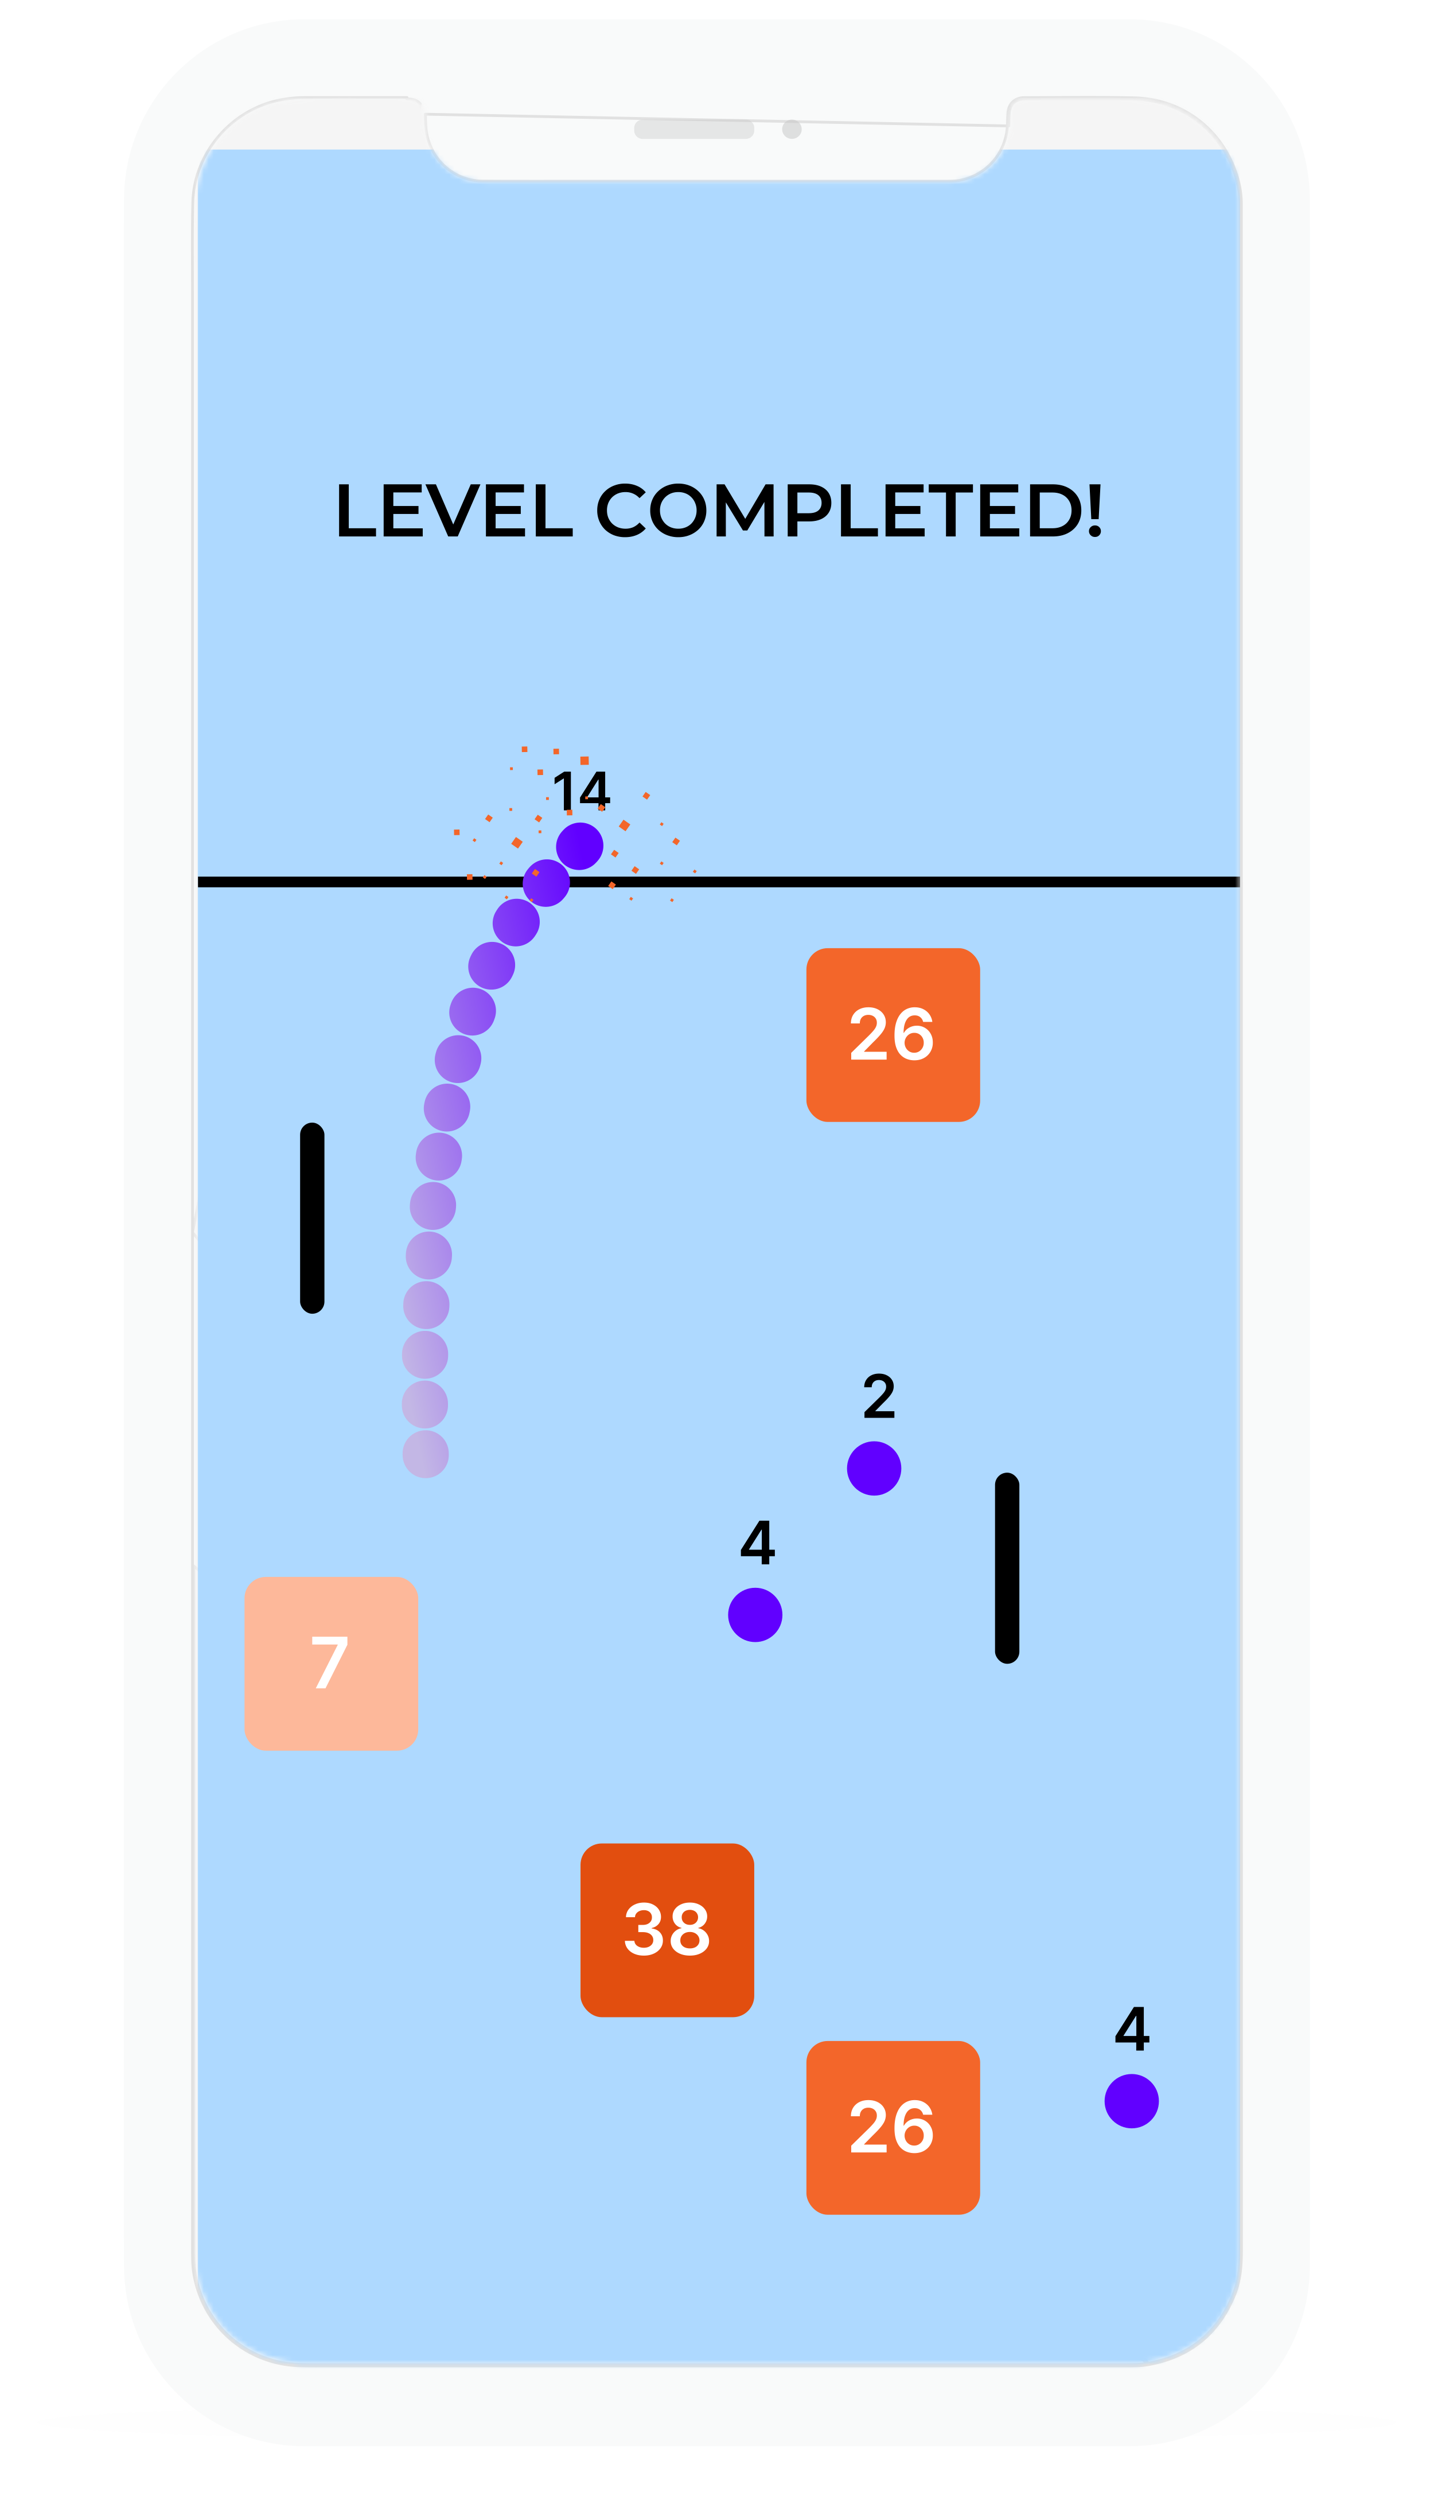 <svg width="292" height="509" fill="none" xmlns="http://www.w3.org/2000/svg"><g filter="url(#a)"><ellipse cx="145.984" cy="493.22" rx="138.338" ry="3.977" fill="#C4C4C4" fill-opacity=".01"/></g><g filter="url(#b)"><path d="M62.03 494.927h167.907a36.67 36.67 0 0 0 14.047-2.778s-58.232-29.321-97.717-29.037c-39.485.284-98.286 29.037-98.286 29.037a36.673 36.673 0 0 0 14.048 2.778Z" fill="#C4C4C4" fill-opacity=".01"/></g><g filter="url(#c)"><path d="M25.257 43.68c0-20.309 16.463-36.772 36.772-36.772h167.908c20.309 0 36.773 16.463 36.773 36.772v414.474c0 20.309-16.464 36.772-36.773 36.772H62.029c-20.309 0-36.772-16.463-36.772-36.772V43.68Z" fill="#F9FAFA"/></g><g filter="url(#d)"><path d="M25.257 43.68c0-20.309 16.463-36.772 36.772-36.772h167.908c20.309 0 36.773 16.463 36.773 36.772v414.474c0 20.309-16.464 36.772-36.773 36.772H62.029c-20.309 0-36.772-16.463-36.772-36.772V43.68Z" fill="#F9FAFA"/></g><path d="M39.2 250.936a.284.284 0 0 1-.003-.039c0-63.656.001-127.311.003-190.966 0-1.65-.006-3.3-.012-4.952-.017-4.598-.034-9.2.08-13.799.245-9.905 7.698-18.679 17.388-20.738a25.324 25.324 0 0 1 5.285-.563c6.981.001 13.961 0 20.94-.006v.284c1.036-.002 1.972.174 2.691.985L39.2 250.936Zm0 0v67.93c-.002 46.524-.001 93.052.003 139.585 0 1.525.025 3.07.293 4.621 1.838 10.585 10.653 18.264 21.401 18.605 1.546.053 3.095.048 4.638.044l1.317-.003h162.541c1.477 0 2.986 0 4.482-.274M39.2 250.936l194.624 230.228m-2.816-460.947c9.862.229 17.932 6.59 20.709 16.038.519 1.77.78 3.606.775 5.45m-21.484-21.488.006-.284c9.989.232 18.165 6.678 20.976 16.242a19.5 19.5 0 0 1 .786 5.531m-21.768-21.49c-5.566-.128-11.135-.097-16.703-.066-1.908.01-3.816.02-5.724.025m22.427.042.006-.284c-5.57-.129-11.144-.098-16.714-.067-1.907.01-3.814.02-5.72.025l.001.284m44.195 21.531h-.284m.284 0h-.284m.284 0c-.009 15.016-.009 30.031.001 45.044 0 123.713.004 247.429.014 371.148 0 3.12-.159 6.243-1.359 9.237l-.263-.106m1.323-425.324c-.009 15.017-.009 30.032.001 45.046 0 123.712.004 247.428.013 371.147 0 3.115-.159 6.191-1.337 9.131m0 0 .263.106c-3.208 7.994-9.07 12.772-17.557 14.309m17.294-14.415c-3.172 7.904-8.954 12.616-17.345 14.135m.051.28L39.485 318.866c-.003 46.524-.002 93.052.002 139.585 0 1.524.026 3.048.289 4.572 1.815 10.453 10.518 18.033 21.131 18.37 1.54.053 3.082.048 4.624.044l1.32-.003h162.53c1.485 0 2.973 0 4.443-.27m.051.28-.051-.28m-25.243-460.99c-1.829.005-2.934 1.093-3.067 2.906-.035.485-.047.972-.059 1.459-.01.367-.019.734-.038 1.101L86.598 23.25v.028c.03 1.48.06 2.931.372 4.342 1.19 5.376 5.816 9.215 11.342 9.258 6.121.05 12.242.04 18.365.032 2.479-.003 4.958-.006 7.437-.006h68.191c1.14 0 2.244 0 3.339-.229h.002a11.857 11.857 0 0 0 9.487-11.047v-.002c.019-.362.028-.725.038-1.092l.004-.18c.011-.428.024-.86.056-1.294.07-.959.401-1.756.984-2.315.585-.56 1.393-.851 2.365-.853l.001.284Z" stroke="#E1E1E1" stroke-width=".568" stroke-linejoin="round"/><path opacity=".4" fill-rule="evenodd" clip-rule="evenodd" d="M129.14 26.04c0-.927.764-1.68 1.707-1.68l21.029-.005c.942 0 1.707.752 1.707 1.68l.001.564c0 .928-.764 1.68-1.707 1.68l-21.029.005c-.942 0-1.707-.751-1.707-1.68l-.001-.563Z" fill="#C8C8C8"/><path opacity=".546" fill-rule="evenodd" clip-rule="evenodd" d="M159.269 26.314c0-1.08.89-1.961 1.989-1.962 1.099 0 1.991.88 1.991 1.962.001 1.081-.89 1.961-1.989 1.962-1.099 0-1.99-.88-1.991-1.962Z" fill="#C8C8C8"/><mask id="e" style="mask-type:luminance" maskUnits="userSpaceOnUse" x="39" y="19" width="214" height="463"><path fill-rule="evenodd" clip-rule="evenodd" d="M252.522 40.053V460.25c-.087.659-.178 1.318-.261 1.978-.066.531-.06 1.079-.191 1.593-2.195 8.62-7.454 14.298-16.137 16.628-1.377.37-2.801.563-4.203.838H61.077c-.437-.079-.872-.177-1.312-.234-9.184-1.185-15.483-6.051-18.749-14.73-1.154-3.068-1.352-6.29-1.352-9.545.01-131.907.01-263.814.007-395.72 0-2.562-.02-5.123-.047-7.685-.004-.395-.097-.789-.148-1.183v-4.585c.06-.62.136-1.237.175-1.857.16-2.508.077-5.057.5-7.519 1.725-10.04 10.004-17.603 20.175-18.06 7.722-.346 15.47-.14 23.207-.118 1.9.006 2.884 1.173 2.981 3.116.066 1.3.08 2.615.307 3.89 1.054 5.895 5.976 9.972 11.996 9.98 11.472.015 22.943.016 34.414.017 19.929.002 39.857 0 59.786-.006.672 0 1.354-.008 2.016-.111 6.288-.986 10.448-5.825 10.551-12.217.012-.805.094-1.613.202-2.412.108-.799.514-1.506 1.251-1.81a6.008 6.008 0 0 1 2.207-.451c6.433-.034 12.866-.03 19.299-.013 2.337.006 4.668.084 6.973.583 8.933 1.934 15.844 9.605 16.794 18.678.027.257.139.506.212.758Z" fill="#fff"/></mask><g mask="url(#e)"><path fill="#F5F5F5" d="M39.46 19.841h213.046v461.317H39.46z"/><g filter="url(#f)"><path fill="#AED9FF" d="M40.267 19.97h212.256v461.469H40.267z"/><path d="M69.047 98.743v-10.61h1.97v8.943h5.549v1.667h-7.519Zm10.893-6.2h5.276v1.622H79.94v-1.622Zm.152 4.548h5.987v1.652h-7.958v-10.61h7.746v1.651h-5.775v7.307Zm11.174 1.652-4.638-10.61h2.137l4.138 9.595h-1.228l4.184-9.596h1.97l-4.623 10.611h-1.94Zm9.502-6.2h5.276v1.622h-5.276v-1.622Zm.152 4.548h5.988v1.652h-7.959v-10.61h7.746v1.651h-5.775v7.307Zm8.184 1.652v-10.61h1.971v8.943h5.548v1.667h-7.519Zm18.175.152a6.35 6.35 0 0 1-2.258-.394 5.637 5.637 0 0 1-1.804-1.137 5.33 5.33 0 0 1-1.182-1.743 5.531 5.531 0 0 1-.425-2.183c0-.788.142-1.516.425-2.183a5.06 5.06 0 0 1 1.197-1.728 5.32 5.32 0 0 1 1.804-1.137 6.068 6.068 0 0 1 2.259-.41c.869 0 1.662.152 2.38.455a4.654 4.654 0 0 1 1.819 1.32l-1.274 1.197a3.757 3.757 0 0 0-1.288-.925 3.749 3.749 0 0 0-1.546-.318 4.14 4.14 0 0 0-1.531.273 3.65 3.65 0 0 0-1.198.773 3.68 3.68 0 0 0-.788 1.182 4.004 4.004 0 0 0-.273 1.5c0 .546.091 1.047.273 1.501.192.455.455.85.788 1.183.344.333.743.59 1.198.773a4.16 4.16 0 0 0 1.531.273 3.91 3.91 0 0 0 1.546-.303 3.86 3.86 0 0 0 1.288-.956l1.274 1.213a4.865 4.865 0 0 1-1.819 1.319c-.718.303-1.516.455-2.396.455Zm10.853 0a6.228 6.228 0 0 1-2.289-.41 5.59 5.59 0 0 1-1.819-1.136 5.25 5.25 0 0 1-1.198-1.728 5.53 5.53 0 0 1-.424-2.183c0-.788.141-1.511.424-2.168a5.049 5.049 0 0 1 1.198-1.728 5.461 5.461 0 0 1 1.819-1.152 6.185 6.185 0 0 1 2.274-.41c.828 0 1.586.137 2.273.41a5.461 5.461 0 0 1 1.819 1.152 5.049 5.049 0 0 1 1.198 1.728c.283.657.424 1.38.424 2.168a5.53 5.53 0 0 1-.424 2.183 5.05 5.05 0 0 1-1.198 1.728 5.59 5.59 0 0 1-1.819 1.136c-.687.273-1.44.41-2.258.41Zm-.015-1.728c.535 0 1.03-.091 1.485-.273a3.47 3.47 0 0 0 1.182-.773 3.82 3.82 0 0 0 1.062-2.683 3.71 3.71 0 0 0-.289-1.486 3.457 3.457 0 0 0-.773-1.182 3.365 3.365 0 0 0-1.182-.788 3.964 3.964 0 0 0-1.485-.273c-.536 0-1.031.09-1.486.273a3.556 3.556 0 0 0-1.182.788 3.666 3.666 0 0 0-.789 1.182 3.89 3.89 0 0 0-.272 1.486c0 .535.09 1.03.272 1.485.192.455.455.854.789 1.198a3.47 3.47 0 0 0 1.182.773c.455.182.95.273 1.486.273Zm7.803 1.576v-10.61h1.622l4.639 7.745h-.849l4.562-7.746h1.622l.015 10.611h-1.864l-.015-7.685h.394l-3.881 6.472h-.879l-3.941-6.472h.455v7.685h-1.88Zm14.478 0v-10.61h4.365c.94 0 1.743.15 2.41.454.678.303 1.198.738 1.562 1.304.364.566.545 1.237.545 2.016 0 .778-.181 1.45-.545 2.016-.364.566-.884 1-1.562 1.303-.667.304-1.47.455-2.41.455h-3.274l.879-.924v3.986h-1.97Zm1.97-3.774-.879-.955h3.183c.869 0 1.521-.182 1.956-.546.444-.374.667-.894.667-1.561 0-.677-.223-1.198-.667-1.562-.435-.363-1.087-.545-1.956-.545h-3.183l.879-.97v6.139Zm8.88 3.774v-10.61h1.971v8.943h5.548v1.667h-7.519Zm10.894-6.2h5.275v1.622h-5.275v-1.622Zm.151 4.548h5.988v1.652h-7.958v-10.61h7.746v1.651h-5.776v7.307Zm10.337 1.652V89.8h-3.517v-1.668h9.005V89.8h-3.517v8.943h-1.971Zm8.786-6.2h5.275v1.622h-5.275v-1.622Zm.151 4.548h5.988v1.652h-7.959v-10.61h7.746v1.651h-5.775v7.307Zm8.185 1.652v-10.61h4.638c1.152 0 2.163.222 3.032.666.869.445 1.546 1.061 2.031 1.85.485.788.728 1.718.728 2.789 0 1.06-.243 1.99-.728 2.789-.485.788-1.162 1.404-2.031 1.85-.869.444-1.88.666-3.032.666h-4.638Zm1.97-1.667h2.577c.798 0 1.486-.152 2.062-.455a3.227 3.227 0 0 0 1.349-1.273c.323-.546.485-1.183.485-1.91 0-.738-.162-1.375-.485-1.91a3.227 3.227 0 0 0-1.349-1.274c-.576-.303-1.264-.454-2.062-.454h-2.577v7.276Zm10.492-1.85-.363-7.094h2.243l-.379 7.094h-1.501Zm.758 3.623c-.353 0-.646-.116-.879-.348a1.14 1.14 0 0 1-.349-.834c0-.323.117-.596.349-.819.233-.232.526-.348.879-.348.354 0 .642.116.864.348.223.223.334.496.334.819 0 .323-.111.601-.334.834-.222.232-.51.348-.864.348Zm29.535 69.16v2.168H40.305v-2.168z" fill="#000"/><rect x="61.11" y="218.091" width="4.953" height="38.914" rx="2.476" fill="#000"/><rect x="202.616" y="289.364" width="4.953" height="38.914" rx="2.476" fill="#000"/><rect x="49.79" y="310.591" width="35.376" height="35.376" rx="4.336" fill="#FDB89A"/><path d="m64.298 333.279 4.47-8.849v-.072H63.58v-1.591h7.16v1.627l-4.465 8.885h-1.976Z" fill="#fff"/><rect x="164.208" y="182.575" width="35.376" height="35.376" rx="4.336" fill="#F3662A"/><path d="M173.331 205.263v-1.375l3.649-3.578c.349-.352.64-.665.873-.939.232-.274.407-.539.523-.796.116-.256.175-.53.175-.821 0-.332-.076-.616-.226-.852a1.503 1.503 0 0 0-.621-.554 2.005 2.005 0 0 0-.898-.195c-.346 0-.649.071-.909.215-.26.14-.462.341-.606.601-.14.26-.21.569-.21.929h-1.812c0-.668.152-1.248.457-1.74a3.08 3.08 0 0 1 1.257-1.145c.538-.27 1.154-.405 1.848-.405.705 0 1.324.131 1.858.395.534.263.948.624 1.242 1.083.298.458.447.982.447 1.57 0 .394-.075.781-.226 1.16-.15.38-.416.801-.795 1.263-.377.462-.906 1.022-1.587 1.679l-1.811 1.842v.072h4.578v1.591h-7.206Zm12.826.144a4.456 4.456 0 0 1-1.473-.262 3.456 3.456 0 0 1-1.293-.847c-.383-.393-.688-.915-.914-1.565-.226-.654-.337-1.463-.333-2.428 0-.9.095-1.702.287-2.407.192-.705.467-1.301.826-1.787.36-.489.793-.862 1.299-1.118a3.744 3.744 0 0 1 1.709-.385c.661 0 1.246.13 1.756.39.513.26.927.616 1.242 1.067.315.449.51.955.585 1.52h-1.874a1.693 1.693 0 0 0-.59-.965c-.294-.243-.667-.365-1.119-.365-.729 0-1.29.317-1.683.95-.39.633-.587 1.502-.591 2.607h.072c.168-.301.385-.559.652-.775a3.01 3.01 0 0 1 .903-.498c.339-.12.697-.179 1.073-.179a3.156 3.156 0 0 1 2.828 1.657c.288.514.43 1.102.426 1.766a3.616 3.616 0 0 1-.472 1.863 3.424 3.424 0 0 1-1.329 1.294c-.568.315-1.23.47-1.987.467Zm-.01-1.54c.373 0 .707-.091 1.001-.272.294-.181.527-.426.698-.734.171-.308.255-.654.252-1.037a2.042 2.042 0 0 0-.247-1.021 1.878 1.878 0 0 0-.682-.724 1.87 1.87 0 0 0-.996-.267 1.892 1.892 0 0 0-1.401.601 2.062 2.062 0 0 0-.575 1.427c.003.366.089.703.256 1.011.168.308.399.554.693.739.295.185.628.277 1.001.277Z" fill="#fff"/><rect x="164.208" y="405.079" width="35.376" height="35.376" rx="4.336" fill="#F3662A"/><path d="M173.331 427.767v-1.375l3.649-3.578c.349-.352.64-.666.873-.939.232-.274.407-.539.523-.796.116-.257.175-.53.175-.821 0-.332-.076-.616-.226-.852a1.512 1.512 0 0 0-.621-.555 2.005 2.005 0 0 0-.898-.195c-.346 0-.649.072-.909.216-.26.14-.462.34-.606.601-.14.26-.21.569-.21.929h-1.812c0-.668.152-1.248.457-1.74a3.08 3.08 0 0 1 1.257-1.145c.538-.27 1.154-.406 1.848-.406.705 0 1.324.132 1.858.396.534.263.948.624 1.242 1.083.298.458.447.982.447 1.57 0 .394-.075.781-.226 1.16-.15.38-.416.801-.795 1.263-.377.462-.906 1.021-1.587 1.678l-1.811 1.843v.072h4.578v1.591h-7.206Zm12.826.144a4.456 4.456 0 0 1-1.473-.262 3.456 3.456 0 0 1-1.293-.847c-.383-.393-.688-.915-.914-1.565-.226-.654-.337-1.463-.333-2.428 0-.9.095-1.703.287-2.407.192-.705.467-1.301.826-1.787.36-.489.793-.862 1.299-1.119a3.757 3.757 0 0 1 1.709-.385c.661 0 1.246.131 1.756.391.513.26.927.615 1.242 1.067.315.448.51.955.585 1.519h-1.874a1.693 1.693 0 0 0-.59-.964c-.294-.243-.667-.365-1.119-.365-.729 0-1.29.317-1.683.95-.39.633-.587 1.502-.591 2.607h.072c.168-.301.385-.559.652-.775.267-.216.568-.381.903-.498.339-.12.697-.179 1.073-.179a3.156 3.156 0 0 1 2.828 1.657c.288.514.43 1.102.426 1.766a3.616 3.616 0 0 1-.472 1.863 3.424 3.424 0 0 1-1.329 1.294c-.568.315-1.23.47-1.987.467Zm-.01-1.54c.373 0 .707-.091 1.001-.272.294-.181.527-.426.698-.734.171-.308.255-.654.252-1.037a2.042 2.042 0 0 0-.247-1.021 1.878 1.878 0 0 0-.682-.724 1.87 1.87 0 0 0-.996-.267 1.892 1.892 0 0 0-1.401.601 2.05 2.05 0 0 0-.575 1.427c.003.366.089.703.256 1.011.168.308.399.554.693.739.295.185.628.277 1.001.277Z" fill="#fff"/><rect x="118.208" y="364.86" width="35.376" height="35.376" rx="4.336" fill="#E24E0F"/><path d="M131.103 387.692c-.739 0-1.396-.127-1.971-.38-.571-.253-1.023-.605-1.355-1.057a2.738 2.738 0 0 1-.528-1.566h1.929c.018.284.112.532.283.745.171.208.398.371.682.487.284.117.603.175.955.175.376 0 .71-.065 1.001-.195.291-.134.518-.319.683-.555a1.37 1.37 0 0 0 .241-.816 1.421 1.421 0 0 0-.246-.841 1.653 1.653 0 0 0-.729-.57c-.315-.137-.695-.206-1.14-.206h-.929v-1.468h.929c.366 0 .686-.063.96-.189.277-.127.494-.305.652-.534.157-.233.234-.502.231-.806a1.402 1.402 0 0 0-.2-.775 1.36 1.36 0 0 0-.57-.519 1.876 1.876 0 0 0-.857-.184c-.322 0-.62.058-.893.174a1.62 1.62 0 0 0-.662.498 1.257 1.257 0 0 0-.267.76h-1.833a2.666 2.666 0 0 1 .508-1.55 3.273 3.273 0 0 1 1.314-1.047c.548-.254 1.162-.38 1.843-.38.702 0 1.311.131 1.827.395.52.26.922.611 1.206 1.052.285.442.427.929.427 1.463.003.592-.172 1.088-.524 1.489-.349.4-.808.662-1.376.785v.082c.74.103 1.306.376 1.699.821.397.442.594.991.591 1.648 0 .588-.168 1.115-.503 1.581-.332.462-.791.824-1.376 1.088-.582.263-1.249.395-2.002.395Zm9.379 0c-.763 0-1.441-.128-2.033-.385-.588-.257-1.05-.607-1.385-1.052a2.468 2.468 0 0 1-.493-1.525 2.517 2.517 0 0 1 .287-1.216c.195-.37.459-.678.791-.924.335-.25.708-.409 1.119-.477v-.072a2.223 2.223 0 0 1-1.314-.826 2.388 2.388 0 0 1-.493-1.504 2.394 2.394 0 0 1 .452-1.448c.304-.424.722-.758 1.252-1.001.53-.246 1.136-.369 1.817-.369.674 0 1.275.123 1.802.369.53.243.948.577 1.252 1.001.308.424.462.907.462 1.448 0 .568-.169 1.069-.508 1.504a2.218 2.218 0 0 1-1.299.826v.072c.411.068.78.227 1.109.477.332.246.595.554.79.924.199.37.298.775.298 1.216 0 .568-.168 1.077-.503 1.525-.335.445-.797.795-1.386 1.052-.585.257-1.257.385-2.017.385Zm0-1.468a2.45 2.45 0 0 0 1.027-.2 1.61 1.61 0 0 0 .677-.575c.161-.246.243-.53.247-.852a1.601 1.601 0 0 0-.262-.888 1.724 1.724 0 0 0-.693-.611 2.179 2.179 0 0 0-.996-.22c-.376 0-.712.073-1.006.22a1.758 1.758 0 0 0-.698.611c-.168.257-.25.553-.246.888-.004.322.075.606.236.852.161.243.386.433.677.57.295.137.64.205 1.037.205Zm0-4.789c.322 0 .606-.065.852-.195.25-.13.447-.311.59-.544a1.53 1.53 0 0 0 .221-.806 1.498 1.498 0 0 0-.215-.79 1.398 1.398 0 0 0-.586-.529 1.886 1.886 0 0 0-.862-.19 1.95 1.95 0 0 0-.878.19 1.4 1.4 0 0 0-.585.529 1.463 1.463 0 0 0-.2.79c-.003.305.065.573.205.806.144.229.341.411.591.544.253.13.542.195.867.195Z" fill="#fff"/><path d="M116.248 146.629v7.884h-1.428v-6.495h-.046l-1.844 1.178v-1.308l1.959-1.259h1.359Zm1.859 6.421v-1.136l3.346-5.285h.947v1.617h-.578l-2.252 3.568v.062h4.67v1.174h-6.133Zm3.762 1.463v-1.81l.015-.508v-5.566h1.347v7.884h-1.362Z" fill="#000"/><path d="M118.171 161.694c-12.665 14.198-34.7 30.646-31.312 129.994" stroke="url(#g)" stroke-width="9.395" stroke-linecap="round" stroke-dasharray="0.36 9.76"/><path fill="#F3662A" d="m126.962 156.411 1.388.972-.972 1.389-1.388-.973zm-21.899 3.527 1.388.972-.972 1.389-1.388-.973zm32.471.122.926.648-.648.926-.926-.648zm-38.121-4.707.926.648-.648.926-.926-.648zm32.065-4.59.926.648-.648.926-.926-.648zm-6.424 11.781.926.648-.648.926-.926-.648zm4.175 3.332.926.648-.648.926-.926-.648zm-19.726-10.477.926.648-.648.926-.926-.648zm-1.34 17.008.463.324-.324.463-.463-.324zm16.326-3.426.926.648-.648.926-.926-.648zm-2.152-15.753.926.648-.648.926-.926-.648zm-20.346 11.671.463.324-.324.463-.463-.324zm32.684 0 .463.324-.324.463-.463-.324zm-38.121-4.711.463.324-.324.463-.463-.324zm31.896 11.934.463.324-.324.463-.463-.324zm-19.513-5.68.926.648-.648.926-.926-.648zm32.472.114.463.324-.324.463-.463-.324zm-38.34 5.285.463.324-.324.463-.463-.324zm33.688.566.463.324-.324.463-.463-.324zM98.636 167.7l.463.324-.324.463-.463-.324zm36.039-10.773.463.324-.324.463-.463-.324zm-14.811-13.387.031 1.695-1.694.031-.032-1.695zm-3.328 10.848.02 1.13-1.129.02-.02-1.13zm-2.717-12.434.02 1.13-1.129.02-.02-1.13zm-3.254 4.231.02 1.13-1.129.02-.02-1.13zm-3.193-4.68.02 1.13-1.129.02-.02-1.13zm4.383 10.32.01.565-.564.01-.01-.565zm-7.34-6.086.01.565-.564.01-.01-.565zm5.814 12.852.01.565-.564.01-.01-.565zm-5.943-4.543.01.565-.564.01-.01-.565zm15.447-2.371.01.565-.564.01-.01-.565zM96.2 167.505l.021 1.13-1.13.02-.02-1.13zm-2.629-9.095.021 1.13-1.13.021-.02-1.13z"/><circle cx="230.455" cy="417.332" r="5.53" fill="#6100FF"/><path d="M227.134 405.38v-1.279l3.769-5.956h1.067v1.822h-.65l-2.538 4.021v.069h5.262v1.323h-6.91Zm4.238 1.649v-2.039l.017-.572v-6.273h1.518v8.884h-1.535Z" fill="#000"/><circle cx="153.795" cy="318.328" r="5.53" fill="#6100FF"/><path d="M150.868 306.377v-1.28l3.77-5.956h1.067v1.822h-.651l-2.537 4.021v.07h5.261v1.323h-6.91Zm4.238 1.648v-2.039l.018-.572v-6.273h1.518v8.884h-1.536Z" fill="#000"/><circle cx="178.004" cy="288.504" r="5.53" fill="#6100FF"/><path d="M176.029 278.201v-1.163l3.084-3.023c.295-.298.541-.563.737-.794.197-.231.344-.455.443-.672.098-.217.147-.449.147-.694 0-.281-.063-.521-.191-.72a1.264 1.264 0 0 0-.525-.469 1.687 1.687 0 0 0-.759-.165c-.292 0-.548.061-.767.182-.22.119-.391.288-.512.508-.119.22-.178.481-.178.785h-1.531c0-.564.128-1.054.386-1.47a2.603 2.603 0 0 1 1.062-.968c.454-.228.975-.342 1.562-.342.596 0 1.119.111 1.57.334.451.222.801.527 1.05.915.252.387.377.83.377 1.327 0 .333-.063.66-.19.981-.128.321-.352.676-.673 1.067-.318.39-.765.863-1.34 1.418l-1.531 1.557v.061h3.869v1.345h-6.09Z" fill="#000"/></g></g><defs><filter id="a" x=".828" y="482.426" width="290.312" height="21.589" filterUnits="userSpaceOnUse" color-interpolation-filters="sRGB"><feFlood flood-opacity="0" result="BackgroundImageFix"/><feColorMatrix in="SourceAlpha" values="0 0 0 0 0 0 0 0 0 0 0 0 0 0 0 0 0 0 127 0" result="hardAlpha"/><feOffset/><feGaussianBlur stdDeviation="3.409"/><feColorMatrix values="0 0 0 0 0 0 0 0 0 0 0 0 0 0 0 0 0 0 0.08 0"/><feBlend in2="BackgroundImageFix" result="effect1_dropShadow_2289_15310"/><feBlend in="SourceGraphic" in2="effect1_dropShadow_2289_15310" result="shape"/></filter><filter id="b" x="42.868" y="457.997" width="206.229" height="42.043" filterUnits="userSpaceOnUse" color-interpolation-filters="sRGB"><feFlood flood-opacity="0" result="BackgroundImageFix"/><feColorMatrix in="SourceAlpha" values="0 0 0 0 0 0 0 0 0 0 0 0 0 0 0 0 0 0 127 0" result="hardAlpha"/><feOffset/><feGaussianBlur stdDeviation="2.557"/><feColorMatrix values="0 0 0 0 0 0 0 0 0 0 0 0 0 0 0 0 0 0 0.33 0"/><feBlend in2="BackgroundImageFix" result="effect1_dropShadow_2289_15310"/><feBlend in="SourceGraphic" in2="effect1_dropShadow_2289_15310" result="shape"/></filter><filter id="c" x="15.289" y=".081" width="261.39" height="507.955" filterUnits="userSpaceOnUse" color-interpolation-filters="sRGB"><feFlood flood-opacity="0" result="BackgroundImageFix"/><feColorMatrix in="SourceAlpha" values="0 0 0 0 0 0 0 0 0 0 0 0 0 0 0 0 0 0 127 0" result="hardAlpha"/><feOffset dy="3.142"/><feGaussianBlur stdDeviation="4.984"/><feColorMatrix values="0 0 0 0 0 0 0 0 0 0 0 0 0 0 0 0 0 0 0.03 0"/><feBlend in2="BackgroundImageFix" result="effect1_dropShadow_2289_15310"/><feBlend in="SourceGraphic" in2="effect1_dropShadow_2289_15310" result="shape"/></filter><filter id="d" x="25.257" y="3.917" width="241.453" height="491.009" filterUnits="userSpaceOnUse" color-interpolation-filters="sRGB"><feFlood flood-opacity="0" result="BackgroundImageFix"/><feBlend in="SourceGraphic" in2="BackgroundImageFix" result="shape"/><feColorMatrix in="SourceAlpha" values="0 0 0 0 0 0 0 0 0 0 0 0 0 0 0 0 0 0 127 0" result="hardAlpha"/><feOffset dy="-2.99"/><feGaussianBlur stdDeviation="5.025"/><feComposite in2="hardAlpha" operator="arithmetic" k2="-1" k3="1"/><feColorMatrix values="0 0 0 0 0 0 0 0 0 0 0 0 0 0 0 0 0 0 0.12 0"/><feBlend in2="shape" result="effect1_innerShadow_2289_15310"/></filter><filter id="f" x="25.295" y="15.479" width="242.2" height="491.412" filterUnits="userSpaceOnUse" color-interpolation-filters="sRGB"><feFlood flood-opacity="0" result="BackgroundImageFix"/><feColorMatrix in="SourceAlpha" values="0 0 0 0 0 0 0 0 0 0 0 0 0 0 0 0 0 0 127 0" result="hardAlpha"/><feOffset dy="10.48"/><feGaussianBlur stdDeviation="7.486"/><feComposite in2="hardAlpha" operator="out"/><feColorMatrix values="0 0 0 0 0.459 0 0 0 0 0.031 0 0 0 0 1 0 0 0 0.14 0"/><feBlend in2="BackgroundImageFix" result="effect1_dropShadow_2289_15310"/><feBlend in="SourceGraphic" in2="effect1_dropShadow_2289_15310" result="shape"/></filter><linearGradient id="g" x1="130.508" y1="220.853" x2="74.522" y2="232.528" gradientUnits="userSpaceOnUse"><stop stop-color="#6100FF"/><stop offset="1" stop-color="#C3B7E5"/></linearGradient></defs></svg>